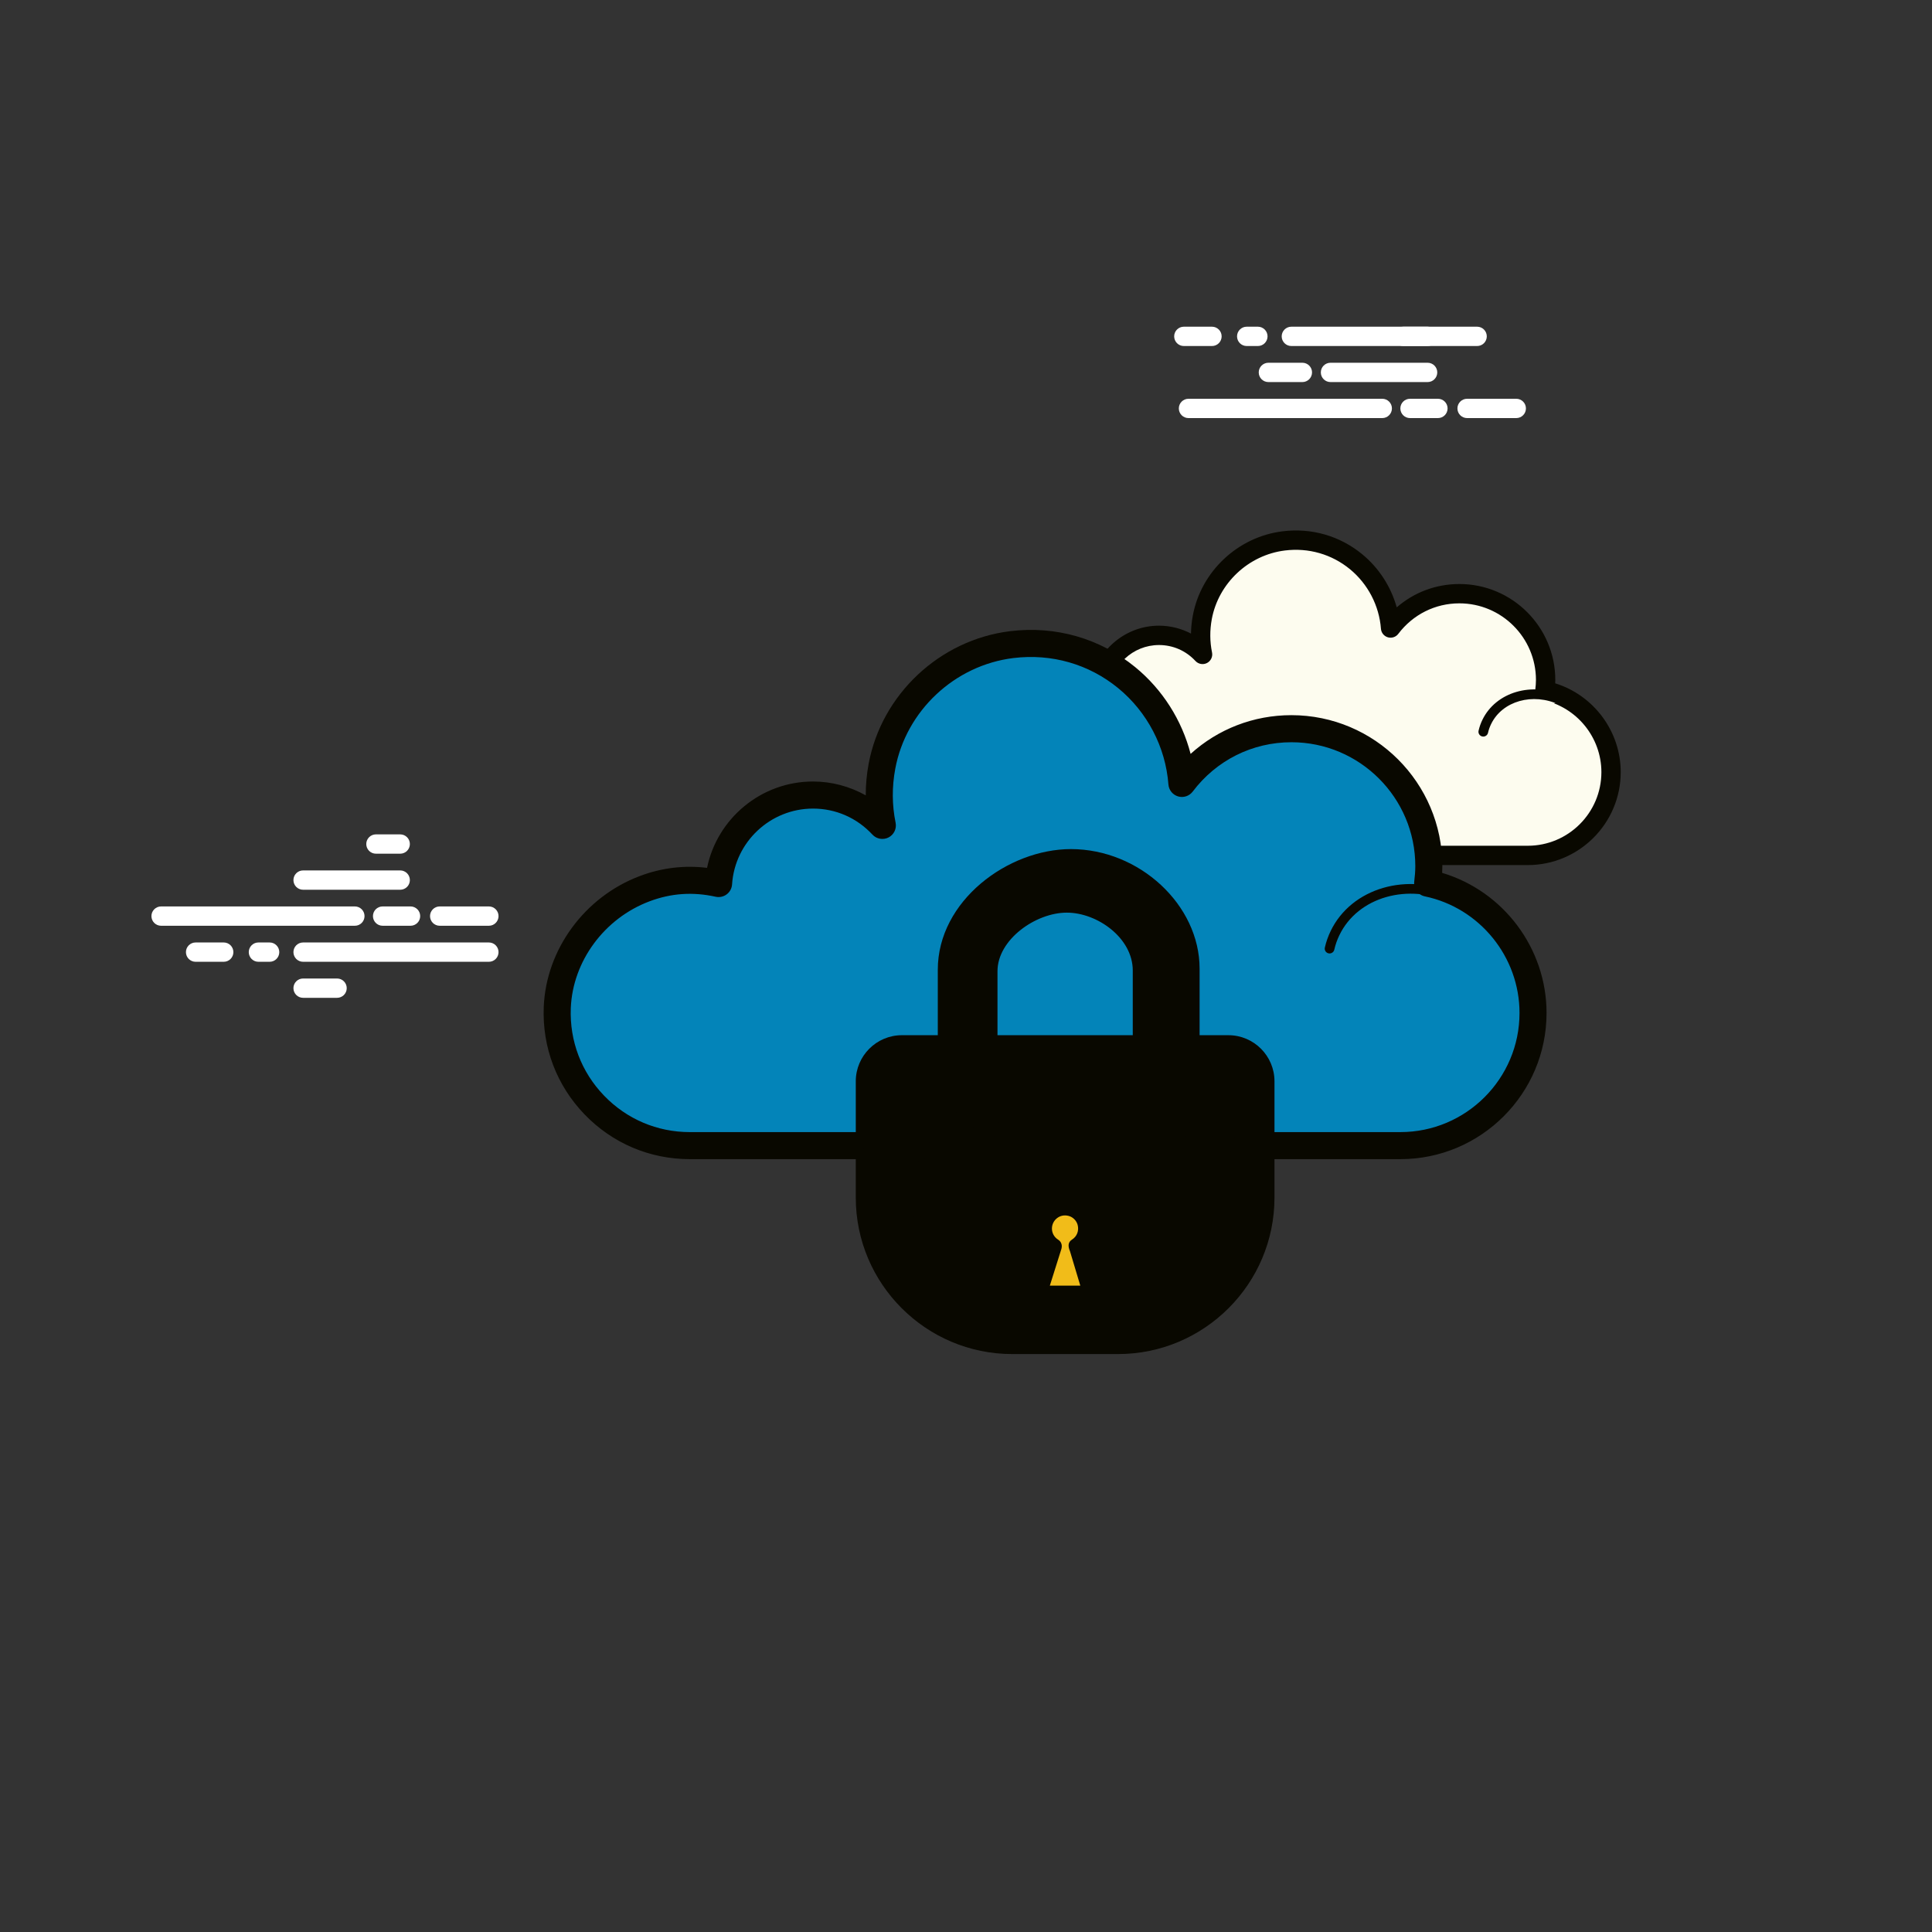 <svg xmlns="http://www.w3.org/2000/svg" viewBox="0 0 100 100" width="500px" height="500px"><rect x="0" y="0" width="100" height="100" fill="#333333" stroke="none"/><path fill="#fff" d="M18.369 47.917H8.338c-.276 0-.5-.224-.5-.5s.224-.5.5-.5h10.03c.276 0 .5.224.5.5S18.645 47.917 18.369 47.917zM21.249 47.917h-1.445c-.276 0-.5-.224-.5-.5s.224-.5.5-.5h1.445c.276 0 .5.224.5.5S21.526 47.917 21.249 47.917zM25.304 47.917h-2.546c-.276 0-.5-.224-.5-.5s.224-.5.5-.5h2.546c.276 0 .5.224.5.5S25.581 47.917 25.304 47.917zM25.304 49.782h-9.616c-.276 0-.5-.224-.5-.5s.224-.5.5-.5h9.616c.276 0 .5.224.5.5S25.581 49.782 25.304 49.782zM13.956 49.782h-.58c-.276 0-.5-.224-.5-.5s.224-.5.5-.5h.58c.276 0 .5.224.5.5S14.233 49.782 13.956 49.782zM11.58 49.782h-1.456c-.276 0-.5-.224-.5-.5s.224-.5.5-.5h1.456c.276 0 .5.224.5.5S11.856 49.782 11.58 49.782zM20.715 46.053h-5.027c-.276 0-.5-.224-.5-.5s.224-.5.5-.5h5.027c.276 0 .5.224.5.5S20.992 46.053 20.715 46.053zM20.715 44.187h-1.257c-.276 0-.5-.224-.5-.5s.224-.5.5-.5h1.257c.276 0 .5.224.5.5S20.992 44.187 20.715 44.187zM17.447 51.647h-1.759c-.276 0-.5-.224-.5-.5s.224-.5.5-.5h1.759c.276 0 .5.224.5.5S17.723 51.647 17.447 51.647zM71.546 21.64h-10.03c-.276 0-.5-.224-.5-.5s.224-.5.5-.5h10.03c.276 0 .5.224.5.5S71.823 21.64 71.546 21.64zM74.427 21.64h-1.445c-.276 0-.5-.224-.5-.5s.224-.5.5-.5h1.445c.276 0 .5.224.5.5S74.704 21.64 74.427 21.64zM78.482 21.64h-2.546c-.276 0-.5-.224-.5-.5s.224-.5.5-.5h2.546c.276 0 .5.224.5.5S78.758 21.64 78.482 21.64zM76.456 17.91H66.84c-.276 0-.5-.224-.5-.5s.224-.5.5-.5h9.616c.276 0 .5.224.5.5S76.733 17.91 76.456 17.91zM65.108 17.91h-.579c-.276 0-.5-.224-.5-.5s.224-.5.5-.5h.579c.276 0 .5.224.5.5S65.384 17.91 65.108 17.91zM62.732 17.91h-1.457c-.276 0-.5-.224-.5-.5s.224-.5.5-.5h1.457c.276 0 .5.224.5.5S63.008 17.91 62.732 17.91zM73.893 19.776h-5.027c-.276 0-.5-.224-.5-.5s.224-.5.5-.5h5.027c.276 0 .5.224.5.5S74.169 19.776 73.893 19.776z"></path><path fill="#fff" d="M73.893 17.91h-1.257c-.276 0-.5-.224-.5-.5s.224-.5.5-.5h1.257c.276 0 .5.224.5.5S74.169 17.91 73.893 17.91zM67.411 19.776h-1.759c-.276 0-.5-.224-.5-.5s.224-.5.5-.5h1.759c.276 0 .5.224.5.5S67.687 19.776 67.411 19.776z"></path><path fill="#fdfcef" d="M68.705,44.276c0,0,10.309,0,10.371,0c2.381,0,4.31-1.93,4.31-4.311c0-2.077-1.469-3.81-3.425-4.219c0.023-0.182,0.038-0.366,0.038-0.554c0-2.466-1.999-4.465-4.464-4.465c-1.456,0-2.745,0.7-3.56,1.778c-0.208-2.745-2.66-4.862-5.528-4.511c-2.097,0.257-3.832,1.878-4.218,3.955c-0.124,0.666-0.111,1.313,0.012,1.92c-0.562-0.606-1.363-0.987-2.254-0.987c-1.632,0-2.963,1.27-3.069,2.875c-0.741-0.164-1.547-0.153-2.396,0.165c-1.622,0.609-2.778,2.137-2.845,3.868c-0.096,2.459,1.869,4.483,4.307,4.483c0.185,0,0.836,0,0.986,0h8.951"></path><path fill="#090800" d="M79.077,44.776H68.706c-0.276,0-0.5-0.224-0.5-0.5s0.224-0.5,0.5-0.5h10.371c2.102,0,3.811-1.709,3.811-3.811c0-1.794-1.273-3.363-3.027-3.729c-0.254-0.053-0.426-0.292-0.394-0.551c0.02-0.161,0.034-0.325,0.034-0.492c0-2.186-1.778-3.964-3.964-3.964c-1.25,0-2.402,0.576-3.162,1.58c-0.125,0.166-0.343,0.236-0.539,0.178c-0.2-0.059-0.342-0.234-0.358-0.442c-0.091-1.198-0.677-2.323-1.608-3.087c-0.943-0.772-2.139-1.116-3.36-0.965c-1.884,0.231-3.441,1.691-3.787,3.551c-0.107,0.582-0.104,1.163,0.012,1.729c0.045,0.22-0.062,0.442-0.262,0.545c-0.197,0.102-0.442,0.06-0.595-0.104c-0.495-0.534-1.166-0.827-1.889-0.827c-1.353,0-2.48,1.058-2.569,2.408c-0.01,0.146-0.082,0.28-0.199,0.367c-0.116,0.087-0.267,0.118-0.408,0.088c-0.729-0.162-1.42-0.115-2.111,0.145c-1.449,0.544-2.463,1.918-2.521,3.419c-0.041,1.048,0.336,2.041,1.061,2.794c0.726,0.754,1.701,1.169,2.747,1.169h9.937c0.276,0,0.5,0.224,0.5,0.5s-0.224,0.5-0.5,0.5h-9.937c-1.32,0-2.552-0.524-3.468-1.476c-0.915-0.952-1.391-2.204-1.34-3.527c0.075-1.898,1.349-3.633,3.17-4.317c0.698-0.261,1.418-0.352,2.15-0.272c0.358-1.607,1.798-2.8,3.489-2.8c0.58,0,1.148,0.144,1.656,0.409c0.005-0.311,0.036-0.622,0.095-0.934c0.424-2.284,2.335-4.077,4.648-4.36c1.502-0.185,2.96,0.237,4.115,1.184c0.869,0.713,1.493,1.683,1.791,2.753c0.894-0.777,2.031-1.208,3.243-1.208c2.737,0,4.964,2.227,4.964,4.964c0,0.059-0.001,0.118-0.004,0.176c1.989,0.615,3.391,2.481,3.391,4.597C83.887,42.618,81.729,44.776,79.077,44.776z"></path><path fill="#fdfcef" d="M80.822,36.252c-1.498-0.706-3.231-0.206-3.87,1.117c-0.079,0.164-0.138,0.334-0.177,0.506"></path><path fill="#090800" d="M76.775,38.125c-0.019,0-0.037-0.002-0.056-0.006c-0.135-0.03-0.219-0.165-0.188-0.299c0.044-0.194,0.11-0.382,0.197-0.56c0.696-1.443,2.581-1.998,4.201-1.233c0.125,0.059,0.179,0.208,0.12,0.333c-0.06,0.125-0.21,0.177-0.333,0.12c-1.375-0.647-2.96-0.199-3.538,1c-0.07,0.144-0.124,0.296-0.159,0.452C76.993,38.046,76.889,38.125,76.775,38.125z"></path><path fill="#0384B9" d="M55.964,59.297c0,0,16.42,0,16.52,0c3.792,0,6.866-3.074,6.866-6.866c0-3.308-2.34-6.069-5.455-6.72c0.036-0.29,0.06-0.583,0.06-0.882c0-3.928-3.184-7.111-7.111-7.111c-2.319,0-4.372,1.115-5.67,2.832c-0.332-4.372-4.237-7.745-8.806-7.186c-3.341,0.409-6.104,2.991-6.719,6.3c-0.197,1.061-0.177,2.092,0.02,3.058c-0.896-0.965-2.171-1.572-3.591-1.572c-2.599,0-4.72,2.023-4.888,4.58c-1.18-0.261-2.464-0.244-3.816,0.263c-2.584,0.97-4.425,3.403-4.532,6.161c-0.153,3.917,2.977,7.141,6.86,7.141c0.295,0,1.331,0,1.571,0h14.257"></path><path fill="#090800" d="M72.484,59.997H55.963c-0.387,0-0.7-0.313-0.7-0.7s0.313-0.7,0.7-0.7h16.521c3.4,0,6.166-2.766,6.166-6.166c0-2.903-2.06-5.441-4.898-6.035c-0.356-0.074-0.596-0.41-0.551-0.772c0.032-0.261,0.055-0.525,0.055-0.795c0-3.535-2.876-6.411-6.411-6.411c-2.021,0-3.885,0.931-5.111,2.554c-0.176,0.232-0.476,0.333-0.756,0.25c-0.279-0.082-0.479-0.328-0.501-0.618c-0.146-1.935-1.095-3.753-2.6-4.986c-1.521-1.246-3.443-1.798-5.423-1.558c-3.043,0.372-5.558,2.729-6.116,5.733c-0.175,0.938-0.169,1.877,0.018,2.79c0.063,0.308-0.086,0.619-0.365,0.763c-0.278,0.142-0.62,0.084-0.833-0.146c-0.808-0.87-1.9-1.348-3.078-1.348c-2.205,0-4.045,1.724-4.189,3.925c-0.013,0.204-0.114,0.392-0.278,0.514c-0.163,0.123-0.371,0.167-0.571,0.124c-1.181-0.261-2.301-0.184-3.419,0.235c-2.344,0.88-3.983,3.104-4.079,5.533c-0.065,1.696,0.544,3.302,1.718,4.522c1.173,1.22,2.751,1.892,4.443,1.892h15.828c0.387,0,0.7,0.313,0.7,0.7s-0.313,0.7-0.7,0.7H35.703c-2.076,0-4.013-0.825-5.452-2.322c-1.44-1.497-2.188-3.467-2.107-5.547c0.117-2.986,2.121-5.714,4.985-6.789c1.125-0.422,2.289-0.562,3.468-0.419c0.527-2.56,2.803-4.469,5.482-4.469c0.962,0,1.903,0.252,2.732,0.717c-0.002-0.542,0.049-1.087,0.149-1.631c0.669-3.598,3.681-6.421,7.323-6.867c2.364-0.289,4.661,0.374,6.48,1.864c1.41,1.156,2.411,2.742,2.863,4.487c1.421-1.287,3.258-2.004,5.217-2.004c4.308,0,7.812,3.504,7.812,7.812c0,0.118-0.004,0.235-0.01,0.351c3.166,0.944,5.404,3.899,5.404,7.251C80.05,56.603,76.656,59.997,72.484,59.997z"></path><path fill="#090800" d="M68.818,49.35c-0.019,0-0.037-0.002-0.056-0.006c-0.135-0.031-0.219-0.165-0.188-0.299c0.068-0.298,0.17-0.587,0.302-0.859c1.075-2.227,3.987-3.078,6.495-1.896c0.125,0.059,0.179,0.208,0.12,0.333c-0.06,0.126-0.21,0.177-0.333,0.12c-2.263-1.066-4.877-0.32-5.832,1.662c-0.116,0.238-0.204,0.491-0.264,0.752C69.036,49.272,68.932,49.35,68.818,49.35z"></path><path fill="#090800" d="M61.592,55.928v-5.79c0-3.174-3.044-5.689-6.16-5.689c-3.122,0-6.391,2.572-6.391,5.747v5.733h2.215v-5.66c0-1.884,2.165-3.405,3.962-3.405c1.794,0,3.79,1.49,3.79,3.371v5.694H61.592z"></path><path fill="#090800" d="M61.966,56.303h-3.334v-6.069c0-1.687-1.835-2.996-3.414-2.996c-1.615,0-3.588,1.398-3.588,3.03v6.035h-2.965v-6.107c0-3.503,3.572-6.122,6.766-6.122c3.481,0,6.535,2.833,6.535,6.064V56.303z M59.382,55.553h1.834v-5.415c0-2.831-2.703-5.314-5.785-5.314c-2.782,0-6.016,2.346-6.016,5.372v5.357h1.465v-5.285c0-2.129,2.332-3.78,4.338-3.78c1.966,0,4.164,1.602,4.164,3.746V55.553z"></path><path fill="#090800" d="M61.591,56.428c-0.276,0-0.5-0.224-0.5-0.5v-5.79c0-2.764-2.645-5.189-5.66-5.189c-2.724,0-5.891,2.292-5.891,5.247v5.732c0,0.276-0.224,0.5-0.5,0.5s-0.5-0.224-0.5-0.5v-5.732c0-3.575,3.638-6.247,6.891-6.247c3.548,0,6.66,2.892,6.66,6.189v5.79C62.091,56.204,61.868,56.428,61.591,56.428z"></path><path fill="#090800" d="M57.868,69.586h-5.473c-4.18,0-7.599-3.42-7.599-7.599v-6.019c0-1.037,0.848-1.885,1.885-1.885h16.902c1.037,0,1.885,0.848,1.885,1.885v6.019C65.468,66.167,62.048,69.586,57.868,69.586z"></path><path fill="#090800" d="M57.868,70.086h-5.473c-4.466,0-8.1-3.633-8.1-8.099v-6.02c0-1.315,1.07-2.385,2.386-2.385h16.901c1.315,0,2.385,1.07,2.385,2.385v6.02C65.967,66.453,62.333,70.086,57.868,70.086z M46.681,54.582c-0.764,0-1.386,0.622-1.386,1.385v6.02c0,3.915,3.185,7.099,7.1,7.099h5.473c3.915,0,7.1-3.185,7.1-7.099v-6.02c0-0.764-0.621-1.385-1.385-1.385H46.681z"></path><path fill="#090800" d="M65.467 60.498H44.795c-.18 0-.325-.146-.325-.325s.146-.325.325-.325h20.672c.18 0 .325.146.325.325S65.647 60.498 65.467 60.498zM59.007 57.176H44.795c-.18 0-.325-.146-.325-.325s.146-.325.325-.325h14.212c.18 0 .325.146.325.325S59.187 57.176 59.007 57.176zM63.068 57.176h-2.584c-.18 0-.325-.146-.325-.325s.146-.325.325-.325h2.584c.18 0 .325.146.325.325S63.248 57.176 63.068 57.176zM65.283 57.176h-1.107c-.18 0-.325-.146-.325-.325s.146-.325.325-.325h1.107c.18 0 .325.146.325.325S65.462 57.176 65.283 57.176z"></path><path fill="#090800" d="M44.795 59.697c-.025 0-.05-.007-.072-.022-.056-.04-.069-.118-.03-.174l1.918-2.734c.039-.058.117-.069.175-.031.056.04.069.118.03.174l-1.918 2.734C44.873 59.678 44.834 59.697 44.795 59.697zM47.657 60.144c-.025 0-.05-.007-.072-.022-.056-.04-.069-.118-.03-.174l2.215-3.157c.039-.058.117-.07.175-.031.056.04.069.118.03.174l-2.215 3.157C47.735 60.126 47.696 60.144 47.657 60.144zM50.487 60.144c-.025 0-.05-.007-.072-.022-.056-.04-.069-.118-.03-.174l2.215-3.157c.04-.058.116-.07.175-.031.056.04.069.118.03.174l-2.215 3.157C50.565 60.126 50.526 60.144 50.487 60.144zM53.317 60.144c-.025 0-.05-.007-.072-.022-.056-.04-.069-.118-.03-.174l2.215-3.157c.04-.058.117-.07.175-.031.056.04.069.118.03.174l-2.215 3.157C53.395 60.126 53.356 60.144 53.317 60.144zM56.147 60.144c-.025 0-.05-.007-.072-.022-.056-.04-.069-.118-.03-.174l2.215-3.157c.039-.058.117-.07.175-.031.056.04.069.118.03.174l-2.215 3.157C56.225 60.126 56.186 60.144 56.147 60.144zM58.977 60.144c-.025 0-.05-.007-.072-.022-.056-.04-.069-.118-.03-.174l2.215-3.157c.04-.058.117-.07.175-.031.056.04.069.118.03.174l-2.215 3.157C59.055 60.126 59.016 60.144 58.977 60.144zM61.807 60.144c-.025 0-.05-.007-.072-.022-.056-.04-.069-.118-.03-.174l2.215-3.157c.04-.058.116-.07.175-.031.056.04.069.118.03.174l-2.215 3.157C61.885 60.126 61.846 60.144 61.807 60.144z"></path><path fill="#f1bc19" d="M56.285,66.818l-0.638-2.131c-0.044-0.122-0.122-0.225-0.013-0.294c0.331-0.209,0.525-0.614,0.412-1.056c-0.082-0.321-0.343-0.584-0.663-0.668c-0.637-0.168-1.211,0.31-1.211,0.921c0,0.336,0.175,0.63,0.438,0.799c0.113,0.073,0.075,0.157,0.029,0.283l-0.673,2.147H56.285z"></path><path fill="#090800" d="M56.286 67.093h-2.319c-.088 0-.17-.042-.222-.112-.052-.07-.067-.161-.041-.245l.673-2.146c.003-.009.006-.016.009-.023-.307-.231-.487-.59-.487-.977 0-.385.175-.74.479-.975.303-.234.693-.311 1.076-.212.415.109.753.449.859.866.126.491-.04.98-.425 1.282l.018.043.644 2.146c.024.083.009.173-.043.243S56.373 67.093 56.286 67.093zM54.34 66.543h1.576l-.533-1.777c-.127-.295-.086-.485.104-.605.255-.161.37-.457.293-.755-.057-.223-.244-.412-.466-.47-.222-.059-.432-.016-.601.115-.168.13-.265.327-.265.54 0 .23.116.442.311.567.294.19.188.475.144.596L54.34 66.543zM46.142 60.227c-.025 0-.05-.007-.072-.022-.056-.04-.069-.118-.03-.174l2.215-3.157c.039-.058.117-.07.175-.031.056.04.069.118.03.174l-2.215 3.157C46.22 60.209 46.181 60.227 46.142 60.227zM49.04 60.227c-.025 0-.05-.007-.072-.022-.056-.04-.069-.118-.03-.174l2.215-3.157c.04-.058.118-.07.175-.031.056.04.069.118.03.174l-2.215 3.157C49.119 60.209 49.08 60.227 49.04 60.227zM51.867 60.144c-.025 0-.05-.007-.072-.022-.056-.04-.069-.118-.03-.174l2.215-3.157c.04-.058.117-.07.175-.031.056.04.069.118.03.174l-2.215 3.157C51.945 60.126 51.906 60.144 51.867 60.144zM54.625 60.227c-.025 0-.05-.007-.072-.022-.056-.04-.069-.118-.03-.174l2.215-3.157c.04-.058.116-.07.175-.031.056.04.069.118.03.174l-2.215 3.157C54.704 60.209 54.664 60.227 54.625 60.227zM57.576 60.227c-.025 0-.05-.007-.072-.022-.056-.04-.069-.118-.03-.174l2.215-3.157c.04-.058.117-.07.175-.031.056.04.069.118.03.174l-2.215 3.157C57.654 60.209 57.615 60.227 57.576 60.227zM60.299 60.298c-.025 0-.05-.007-.072-.022-.056-.04-.069-.118-.03-.174l2.215-3.157c.039-.058.117-.07.175-.031.056.04.069.118.03.174l-2.215 3.157C60.377 60.28 60.338 60.298 60.299 60.298zM63.152 60.298c-.025 0-.05-.007-.072-.022-.056-.04-.069-.118-.03-.174l2.215-3.157c.04-.058.116-.07.175-.031.056.04.069.118.03.174l-2.215 3.157C63.23 60.28 63.191 60.298 63.152 60.298z"></path><g><path fill="#090800" d="M45.238,64.593c-0.018,0-0.036-0.002-0.055-0.006c-0.135-0.03-0.22-0.164-0.189-0.299c0.037-0.164,0.094-0.325,0.169-0.479c0.604-1.224,2.273-1.677,3.722-1.007c0.126,0.058,0.181,0.207,0.122,0.332c-0.058,0.125-0.208,0.18-0.331,0.122c-1.207-0.558-2.579-0.208-3.063,0.774c-0.059,0.117-0.102,0.241-0.13,0.367C45.456,64.513,45.352,64.593,45.238,64.593z"></path></g></svg>